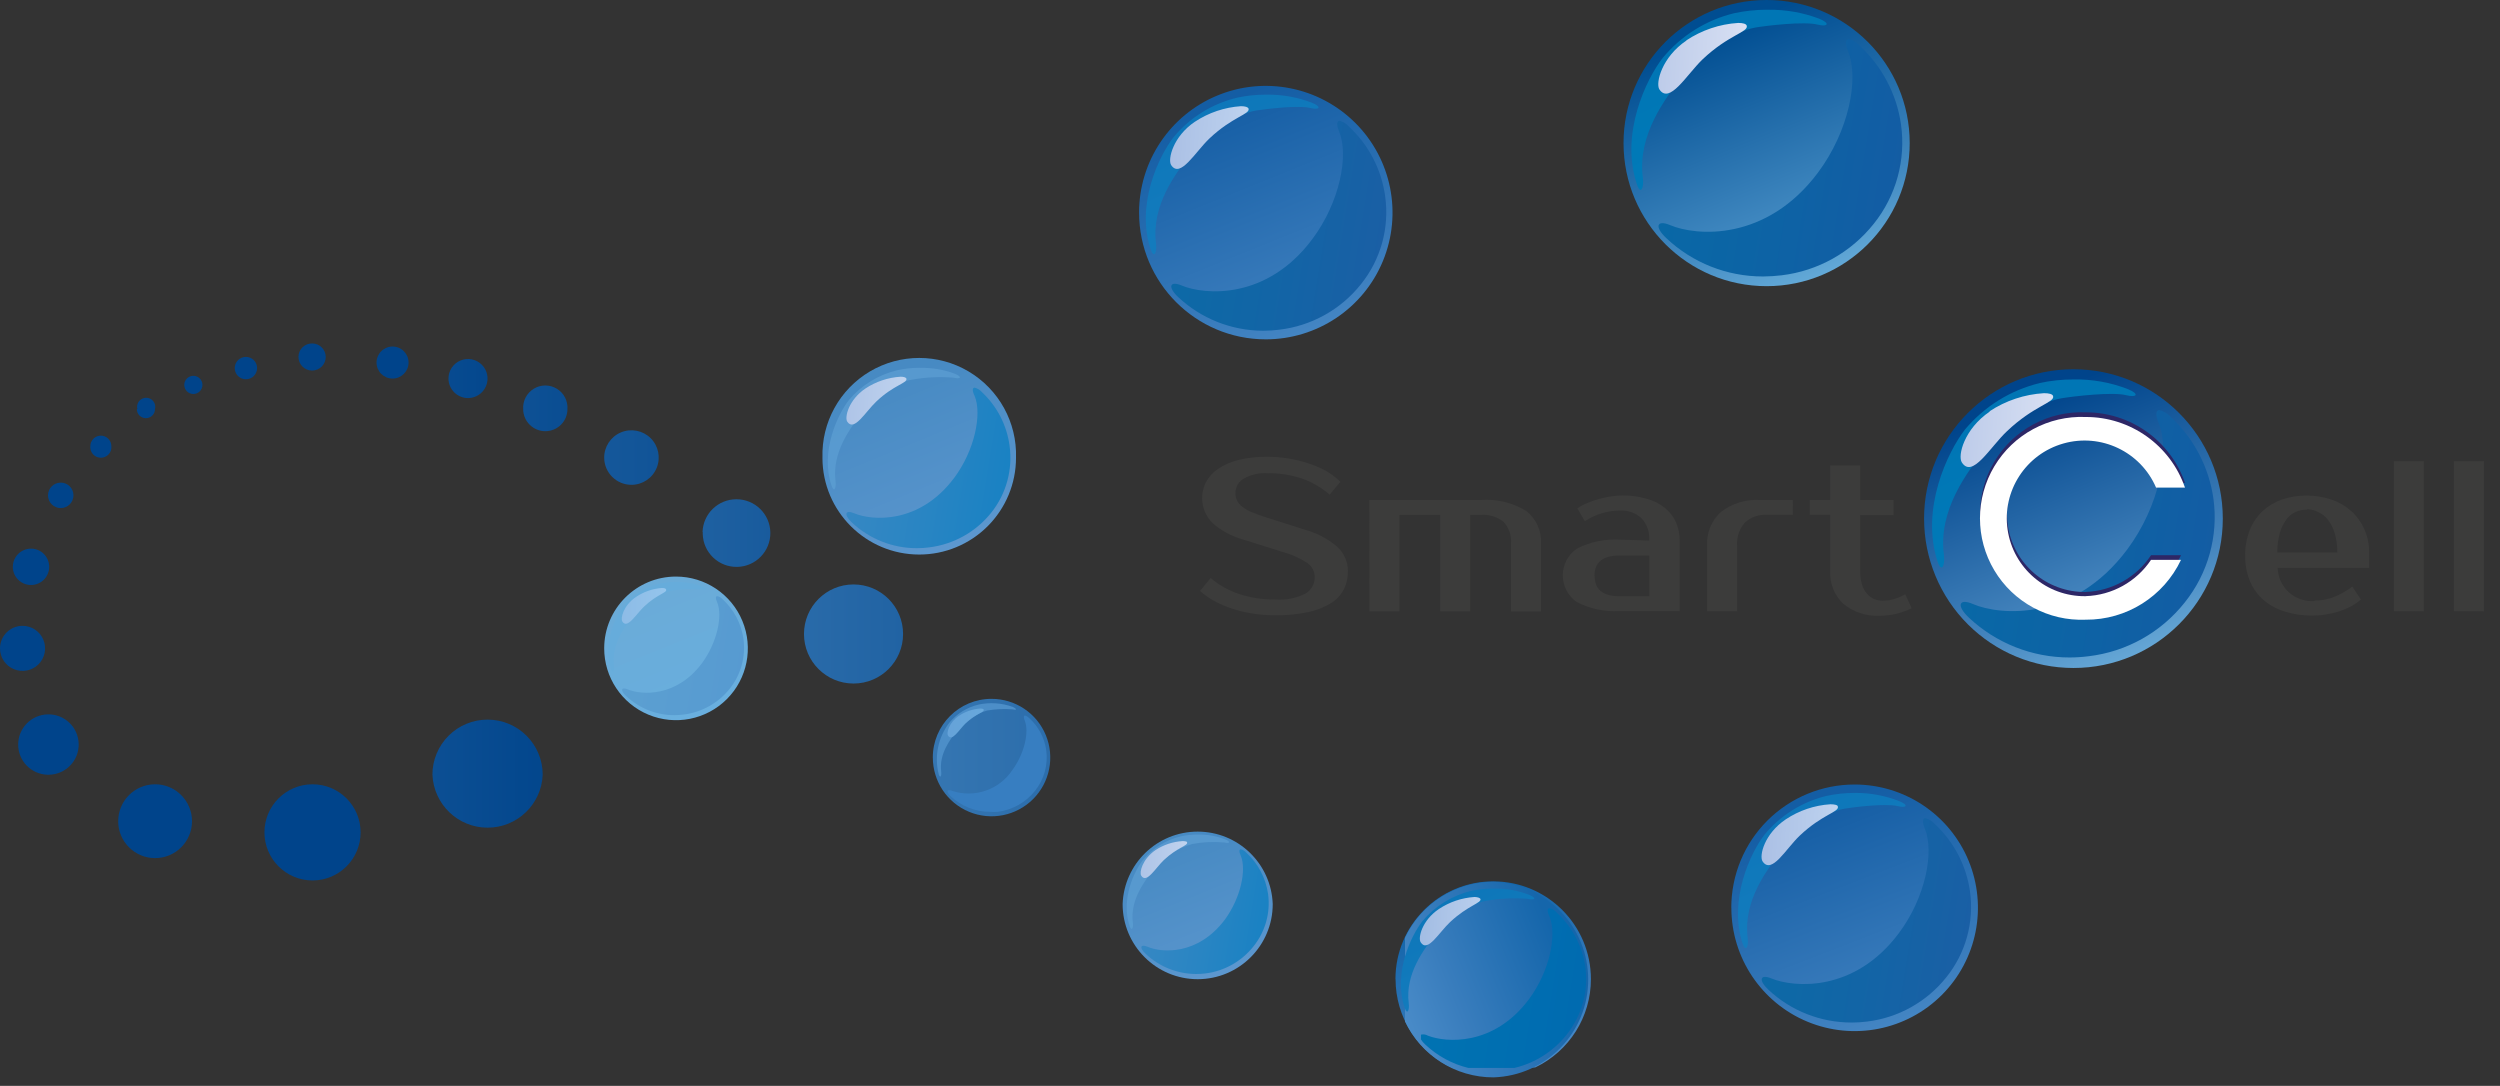 <svg height="43" viewBox="0 0 99 43" width="99" xmlns="http://www.w3.org/2000/svg" xmlns:xlink="http://www.w3.org/1999/xlink"><rect x="0" y="0" width="99" height="43" fill="#333333" stroke="none"/><linearGradient id="a" x1="30.067%" x2="80.767%" y1=".7%" y2="126.141%"><stop offset="0" stop-color="#00448b"/><stop offset=".08" stop-color="#00448b"/><stop offset=".58" stop-color="#4484bd"/><stop offset="1" stop-color="#90d4f6"/></linearGradient><linearGradient id="b"><stop offset="0" stop-color="#0073a8"/><stop offset=".08" stop-color="#0073a8"/><stop offset=".5" stop-color="#0d63a5"/><stop offset=".84" stop-color="#1c52a1"/><stop offset="1" stop-color="#1c52a1"/></linearGradient><linearGradient id="c" x1="-117.681%" x2="222.011%" xlink:href="#b" y1="22.94%" y2="75.317%"/><linearGradient id="d"><stop offset="0" stop-color="#0069ab"/><stop offset=".08" stop-color="#0069ab"/><stop offset=".58" stop-color="#0082be"/><stop offset="1" stop-color="#329ed2"/></linearGradient><linearGradient id="e" x1="-58.182%" x2="217.07%" xlink:href="#d" y1="-155.631%" y2="365.629%"/><linearGradient id="f"><stop offset="0" stop-color="#a7bbe2"/><stop offset=".08" stop-color="#a7bbe2"/><stop offset=".6" stop-color="#d3dcf1"/><stop offset=".99" stop-color="#fff"/><stop offset="1" stop-color="#fff"/></linearGradient><linearGradient id="g" x1="-96.356%" x2="195.836%" xlink:href="#f" y1="41.849%" y2="58.126%"/><linearGradient id="h"><stop offset="0" stop-color="#00448b"/><stop offset=".08" stop-color="#00448b"/><stop offset=".55" stop-color="#4484bd"/><stop offset=".87" stop-color="#90d4f6"/><stop offset="1" stop-color="#90d4f6"/></linearGradient><linearGradient id="i" x1="256.224%" x2="-1349.547%" xlink:href="#h" y1="50.994%" y2="50.994%"/><linearGradient id="j" x1="104.442%" x2="-1736.767%" xlink:href="#h" y1="50%" y2="50%"/><linearGradient id="k" x1="99.754%" x2="-2491.995%" xlink:href="#h" y1="50.003%" y2="50.003%"/><linearGradient id="l" x1="99.167%" x2="-3227.422%" xlink:href="#h" y1="50.004%" y2="50.004%"/><linearGradient id="m" x1="99.797%" x2="-4403.966%" xlink:href="#h" y1="49.798%" y2="49.798%"/><linearGradient id="n" x1="98%" x2="-5450.5%" xlink:href="#h" y1="50%" y2="50%"/><linearGradient id="o" x1="99.999%" x2="-7693.115%" xlink:href="#h" y1="50.001%" y2="50.001%"/><linearGradient id="p" x1="99.784%" x2="-9102.238%" xlink:href="#h" y1="47.784%" y2="47.784%"/><linearGradient id="q" x1="95.564%" x2="-10163.755%" xlink:href="#h" y1="55.419%" y2="55.419%"/><linearGradient id="r" x1="104%" x2="-10054%" xlink:href="#h" y1="50%" y2="50%"/><linearGradient id="s" x1="100%" x2="-7931.301%" xlink:href="#h" y1="50%" y2="50%"/><linearGradient id="t" x1="672.823%" x2="-834.895%" xlink:href="#h" y1="49.999%" y2="49.999%"/><linearGradient id="u" x1="648.991%" x2="-1138.257%" xlink:href="#h" y1="50%" y2="50%"/><linearGradient id="v" x1="752.548%" x2="-1858.377%" xlink:href="#h" y1="49.866%" y2="49.866%"/><linearGradient id="w" x1="729.162%" x2="-2517.453%" xlink:href="#h" y1="50.834%" y2="50.834%"/><linearGradient id="x" x1="692.721%" x2="-3298.233%" xlink:href="#h" y1="51.652%" y2="51.652%"/><linearGradient id="y" x1="582.085%" x2="-3948.78%" xlink:href="#h" y1="50.001%" y2="50.001%"/><linearGradient id="z" x1="463.636%" x2="-5071.875%" xlink:href="#h" y1="50%" y2="50%"/><linearGradient id="A" x1="239.333%" x2="-6252.666%" xlink:href="#h" y1="49.674%" y2="49.674%"/><linearGradient id="B" x1="30.083%" x2="80.845%" y1=".731%" y2="126.366%"><stop offset="0" stop-color="#004d91"/><stop offset=".08" stop-color="#004d91"/><stop offset=".58" stop-color="#4088c0"/><stop offset="1" stop-color="#90d4f6"/></linearGradient><linearGradient id="C" x1="-117.535%" x2="221.769%" xlink:href="#b" y1="22.89%" y2="75.221%"/><linearGradient id="D" x1="-58.121%" x2="217.47%" xlink:href="#d" y1="-154.993%" y2="366.327%"/><linearGradient id="E" x1="-96.372%" x2="196.517%" xlink:href="#f" y1="41.804%" y2="58.111%"/><linearGradient id="F"><stop offset="0" stop-color="#145da4"/><stop offset=".07" stop-color="#145da4"/><stop offset=".56" stop-color="#3578b9"/><stop offset="1" stop-color="#5797d1"/></linearGradient><linearGradient id="G" x1="29.878%" x2="81.383%" xlink:href="#F" y1=".253%" y2="127.726%"/><linearGradient id="H"><stop offset="0" stop-color="#0073a8"/><stop offset=".08" stop-color="#0073a8"/><stop offset=".5" stop-color="#1265a6"/><stop offset=".84" stop-color="#2656a3"/><stop offset="1" stop-color="#2656a3"/></linearGradient><linearGradient id="I" x1="-118.814%" x2="222.315%" xlink:href="#H" y1="22.653%" y2="75.366%"/><linearGradient id="J"><stop offset="0" stop-color="#006db2"/><stop offset=".08" stop-color="#006db2"/><stop offset=".58" stop-color="#1c82c2"/><stop offset="1" stop-color="#3d9ad1"/></linearGradient><linearGradient id="K" x1="-57.655%" x2="219.948%" xlink:href="#J" y1="-154.677%" y2="370.837%"/><linearGradient id="L"><stop offset="0" stop-color="#9bb0dc"/><stop offset=".08" stop-color="#9bb0dc"/><stop offset=".6" stop-color="#bacfed"/><stop offset=".99" stop-color="#dbf0fd"/><stop offset="1" stop-color="#dbf0fd"/></linearGradient><linearGradient id="M" x1="-96.936%" x2="196.279%" xlink:href="#L" y1="41.771%" y2="58.229%"/><linearGradient id="N"><stop offset="0" stop-color="#478ac3"/><stop offset=".08" stop-color="#478ac3"/><stop offset=".58" stop-color="#5693cb"/><stop offset="1" stop-color="#679fd6"/></linearGradient><linearGradient id="O" x1="30.941%" x2="80.901%" xlink:href="#N" y1="2.989%" y2="128.53%"/><linearGradient id="P"><stop offset="0" stop-color="#528dc2"/><stop offset=".08" stop-color="#528dc2"/><stop offset=".5" stop-color="#2985c3"/><stop offset=".84" stop-color="#007cc2"/><stop offset="1" stop-color="#007cc2"/></linearGradient><linearGradient id="Q" x1="-119.167%" x2="223.655%" xlink:href="#P" y1="22.501%" y2="75.601%"/><linearGradient id="R"><stop offset="0" stop-color="#5293cb"/><stop offset=".08" stop-color="#5293cb"/><stop offset=".58" stop-color="#5c9fd3"/><stop offset="1" stop-color="#66acdb"/></linearGradient><linearGradient id="S" x1="-56.817%" x2="225.315%" xlink:href="#R" y1="-151.674%" y2="380.201%"/><linearGradient id="T"><stop offset="0" stop-color="#a0b8e1"/><stop offset=".08" stop-color="#a0b8e1"/><stop offset=".6" stop-color="#bcd0ed"/><stop offset=".99" stop-color="#daeaf9"/><stop offset="1" stop-color="#daeaf9"/></linearGradient><linearGradient id="U" x1="-98.059%" x2="196.627%" xlink:href="#T" y1="41.777%" y2="58.19%"/><linearGradient id="V" x1="30.569%" x2="82.847%" y1="1.835%" y2="131.264%"><stop offset="0" stop-color="#6aabd8"/><stop offset=".08" stop-color="#6aabd8"/><stop offset=".58" stop-color="#69aedd"/><stop offset=".99" stop-color="#6ab3e4"/><stop offset="1" stop-color="#6ab3e4"/></linearGradient><linearGradient id="W" x1="-120.039%" x2="223.881%" y1="22.449%" y2="75.659%"><stop offset="0" stop-color="#62a5d1"/><stop offset=".08" stop-color="#62a5d1"/><stop offset=".5" stop-color="#599dd1"/><stop offset=".84" stop-color="#5396d1"/><stop offset="1" stop-color="#5396d1"/></linearGradient><linearGradient id="X" x1="-98.605%" x2="198.356%" y1="41.328%" y2="58.094%"><stop offset="0" stop-color="#87b4e1"/><stop offset=".08" stop-color="#87b4e1"/><stop offset=".6" stop-color="#93c3eb"/><stop offset=".99" stop-color="#a2d4f4"/><stop offset="1" stop-color="#a2d4f4"/></linearGradient><linearGradient id="Y" x1="-97.35%" x2="198.99%" y1="39.713%" y2="60.475%"><stop offset="0" stop-color="#649ed6"/><stop offset=".08" stop-color="#649ed6"/><stop offset=".6" stop-color="#67a7db"/><stop offset=".99" stop-color="#6fb0e1"/><stop offset="1" stop-color="#6fb0e1"/></linearGradient><linearGradient id="Z" x1="29.93%" x2="81.458%" xlink:href="#F" y1=".295%" y2="127.743%"/><linearGradient id="aa" x1="-118.235%" x2="222.516%" xlink:href="#H" y1="22.701%" y2="75.392%"/><linearGradient id="ab" x1="-57.763%" x2="220.914%" xlink:href="#J" y1="-155.429%" y2="373.419%"/><linearGradient id="ac" x1="-96.849%" x2="196.347%" xlink:href="#L" y1="41.752%" y2="58.162%"/><linearGradient id="ad" x1="30.527%" x2="82.738%" xlink:href="#N" y1="1.86%" y2="128.825%"/><linearGradient id="ae" x1="-119.942%" x2="224.034%" xlink:href="#P" y1="22.502%" y2="75.821%"/><linearGradient id="af" x1="-55.615%" x2="232.527%" xlink:href="#R" y1="-150.416%" y2="394.019%"/><linearGradient id="ag" x1="-97.737%" x2="198.912%" xlink:href="#T" y1="41.879%" y2="58.338%"/><linearGradient id="ah"><stop offset="0" stop-color="#1566ab"/><stop offset=".07" stop-color="#1566ab"/><stop offset=".56" stop-color="#397dbd"/><stop offset="1" stop-color="#5797d1"/></linearGradient><linearGradient id="ai" x1="31.07%" x2="81.256%" xlink:href="#ah" y1="7.643%" y2="125.88%"/><linearGradient id="aj" x1="92.353%" x2="-23.939%" xlink:href="#ah" y1="30.823%" y2="80.986%"/><linearGradient id="ak" x1="-117.444%" x2="221.129%" y1="23.738%" y2="75.624%"><stop offset="0" stop-color="#007ab4"/><stop offset=".08" stop-color="#007ab4"/><stop offset=".5" stop-color="#006fb1"/><stop offset=".84" stop-color="#0064af"/><stop offset="1" stop-color="#0064af"/></linearGradient><linearGradient id="al" x1="-56.793%" x2="225.12%" xlink:href="#J" y1="-152.773%" y2="380.205%"/><linearGradient id="am" x1="-97.993%" x2="196.02%" y1="41.872%" y2="58.227%"><stop offset="0" stop-color="#8eaddb"/><stop offset=".08" stop-color="#8eaddb"/><stop offset=".6" stop-color="#b5cbeb"/><stop offset=".99" stop-color="#dbebfa"/><stop offset="1" stop-color="#dbebfa"/></linearGradient><g fill="none" fill-rule="evenodd"><path d="m76.194 20.538c-.001 1.569.622 3.074 1.731 4.183s2.614 1.732 4.183 1.731c3.267 0 5.915-2.648 5.915-5.915 0-3.267-2.648-5.915-5.915-5.915s-5.915 2.648-5.915 5.915z" fill="url(#a)"/><path d="m85.507 16.24c-.137 0-.158.184-.025.508.461 1.112.029 3.301-1.242 5.008-2.135 2.862-5.04 2.628-6.12 2.16-.551-.234-.655.065-.155.54 1.081 1.016 2.509 1.581 3.992 1.58.254-.001.508-.017.76-.05 1.497-.18 2.862-.945 3.798-2.128.925-1.154 1.337-2.638 1.138-4.104-.176-1.252-.78-2.405-1.71-3.262-.116-.127-.268-.215-.436-.252z" fill="url(#c)"/><path d="m80.773 15.17c-1.16.281-2.198.927-2.963 1.843-.684.886-1.768 3.146-1.08 5.231.155.454.302.158.248-.281-.23-1.775.943-3.29 1.591-4.118.644-.832 2.027-1.901 3.071-2.074.479-.079 2.005-.259 2.552-.122.432.108.547-.047.068-.241-.678-.263-1.4-.393-2.128-.382-.462-.002-.923.046-1.375.144z" fill="url(#e)"/><path d="m78.8 16.294c-1.022.691-1.282 1.753-1.112 2.016.418.655 1.112-.594 1.782-1.228 1.08-1.03 1.915-1.141 1.832-1.4-.025-.076-.155-.112-.36-.112-.771.046-1.516.294-2.16.72z" fill="url(#g)"/><path d="m17.125 30.679c.048 1.171 1.011 2.097 2.183 2.097s2.136-.925 2.183-2.097c0-1.205-.977-2.182-2.182-2.182-.579-.001-1.135.228-1.545.638s-.64.965-.64 1.544z" fill="url(#i)"/><path d="m10.472 32.962c0 1.052.853 1.904 1.904 1.904s1.904-.853 1.904-1.904-.853-1.904-1.904-1.904c-1.052 0-1.904.853-1.904 1.904z" fill="url(#j)"/><path d="m4.68 32.519c0 .807.654 1.462 1.462 1.462s1.462-.654 1.462-1.462c0-.391-.157-.766-.436-1.041-.279-.275-.656-.426-1.047-.42-.799.012-1.44.663-1.44 1.462z" fill="url(#k)"/><path d="m1.865 30.679h.076c.66-.011 1.186-.555 1.175-1.215s-.555-1.186-1.215-1.175c-.654.008-1.181.541-1.181 1.195-.001.641.504 1.168 1.145 1.195z" fill="url(#l)"/><path d="m-0 25.672c-.001.361.215.688.549.827.333.139.718.064.974-.191.256-.255.333-.639.195-.973-.138-.334-.464-.552-.825-.552-.492 0-.891.398-.893.889z" fill="url(#m)"/><path d="m.508 22.446c0 .398.322.72.72.72s.72-.322.72-.72-.322-.72-.72-.72c-.398 0-.72.322-.72.72z" fill="url(#n)"/><path d="m1.901 19.616c0 .278.226.504.504.504s.504-.226.504-.504c.001-.134-.052-.263-.147-.357-.095-.095-.223-.148-.357-.147-.278 0-.504.226-.504.504z" fill="url(#o)"/><path d="m3.578 17.669c-.015.158.061.31.196.394s.305.083.44 0 .211-.236.196-.394c0-.231-.187-.418-.418-.418-.11 0-.216.044-.294.123s-.121.185-.12.295z" fill="url(#p)"/><path d="m5.418 16.2c0 .199.161.36.36.36.199 0 .36-.161.36-.36.036-.145-.021-.298-.144-.384-.123-.085-.287-.085-.41 0-.123.085-.181.238-.144.384z" fill="url(#q)"/><path d="m7.297 15.242c0 .199.161.36.36.36s.36-.161.36-.36-.161-.36-.36-.36c-.199 0-.36.161-.36.36z" fill="url(#r)"/><path d="m9.295 14.576c0 .245.198.443.443.443s.443-.198.443-.443c0-.245-.198-.443-.443-.443-.245 0-.443.198-.443.443z" fill="url(#s)"/><path d="m36.94 29.999c0 .941.567 1.789 1.436 2.149s1.869.161 2.534-.504c.665-.665.864-1.665.504-2.534s-1.208-1.436-2.149-1.436c-1.284 0-2.326 1.041-2.326 2.326z" fill="url(#t)"/><path d="m31.838 25.106c0 1.084.878 1.962 1.962 1.962s1.962-.878 1.962-1.962-.878-1.962-1.962-1.962c-1.084 0-1.962.878-1.962 1.962z" fill="url(#u)"/><path d="m27.828 21.067v.079c.02.736.629 1.317 1.365 1.303.736-.014 1.322-.62 1.313-1.355-.009-.736-.61-1.326-1.346-1.323-.723-0-1.316.573-1.339 1.296z" fill="url(#v)"/><path d="m23.926 18.137c.01.589.49 1.062 1.08 1.062.438-0.0.833-.265.999-.671.166-.406.07-.872-.242-1.179-.313-.307-.78-.395-1.183-.222s-.661.572-.654 1.011z" fill="url(#w)"/><path d="m20.718 16.2c-0.0.233.093.457.259.621.166.164.39.256.623.254.482-.002.871-.393.871-.875.021-.327-.141-.638-.421-.807-.28-.17-.631-.17-.911 0-.28.17-.442.481-.421.807z" fill="url(#x)"/><path d="m17.759 14.99c.002.427.347.772.774.774.313 0 .595-.189.715-.478s.054-.622-.168-.843c-.221-.221-.554-.288-.843-.168s-.478.402-.478.715z" fill="url(#y)"/><path d="m14.911 14.357c0 .35.284.634.634.634.35 0 .634-.284.634-.634 0-.35-.284-.634-.634-.634s-.634.284-.634.634z" fill="url(#z)"/><path d="m11.819 14.134c0 .298.242.54.54.54s.54-.242.54-.54c-.002-.293-.239-.531-.533-.533-.144-.004-.283.051-.386.151-.103.1-.161.238-.161.382z" fill="url(#A)"/><path d="m82.595 23.443c-1.543.018-2.861-1.108-3.084-2.635-.224-1.526.716-2.983 2.199-3.409 1.483-.426 3.052.311 3.672 1.723h1.145c-.58-1.675-2.159-2.797-3.931-2.794-1.475-.062-2.865.689-3.621 1.956-.756 1.268-.756 2.848 0 4.115.756 1.268 2.146 2.019 3.621 1.956 1.611.012 3.083-.912 3.773-2.369h-1.188c-.576.874-1.539 1.416-2.585 1.454z" fill="#2d2766"/><path d="m82.595 23.609c-1.547.022-2.87-1.105-3.094-2.636s.722-2.99 2.211-3.411c1.489-.421 3.058.327 3.669 1.748h1.145c-.577-1.677-2.157-2.801-3.931-2.797-1.475-.062-2.865.689-3.621 1.956-.756 1.268-.756 2.848 0 4.115.756 1.268 2.146 2.019 3.621 1.956 1.611.012 3.083-.912 3.773-2.369h-1.188c-.58.867-1.542 1.402-2.585 1.436z" fill="#fff"/><g fill="#3c3c3b"><path d="m53.377 22.637c.001.236-.05.47-.151.684-.115.224-.286.414-.497.551-.275.169-.577.291-.893.36-.442.097-.894.142-1.346.133-.294.001-.588-.022-.878-.068-.277-.041-.551-.106-.817-.194-.25-.079-.491-.183-.72-.31-.199-.109-.385-.241-.554-.392l.421-.511c.332.282.716.497 1.13.634.458.148.937.221 1.418.216.419.034.838-.048 1.213-.238.228-.137.366-.386.36-.652-0-.215-.103-.417-.277-.544-.292-.197-.614-.344-.954-.436l-1.613-.508c-.446-.123-.859-.346-1.206-.652-.423-.426-.528-1.075-.259-1.613.112-.207.271-.385.464-.518.245-.166.516-.287.803-.36.384-.093.778-.137 1.174-.13.277-.001.554.022.828.068.269.041.534.106.792.194.249.081.49.185.72.31.197.118.379.258.544.418l-.425.511c-.317-.277-.683-.492-1.08-.634-.444-.151-.91-.224-1.379-.216-.333-.023-.665.054-.954.22-.193.114-.313.32-.317.544-.003.106.016.212.058.31.048.096.117.18.202.245.109.088.23.159.36.212.186.08.376.149.569.209l1.606.511c.441.124.851.34 1.202.634.296.252.464.623.457 1.012z"/><path d="m54.227 19.8h4.414c.631-.049 1.261.104 1.8.436.398.311.616.799.583 1.303v2.675h-1.188v-2.682c.03-.323-.082-.644-.306-.878-.253-.194-.568-.289-.886-.266h-.425v3.82h-1.188v-3.82h-1.613v3.82h-1.188z"/><path d="m65.308 21.406c.028-.332-.088-.661-.32-.9-.228-.199-.525-.303-.828-.288-.253-.001-.504.037-.745.112-.232.072-.452.177-.655.31l-.295-.508c.128-.089.266-.162.41-.22.151-.064.306-.116.464-.158.154-.042.31-.075.468-.097.145-.024.292-.036.439-.036.325-.005.649.038.961.13.262.069.507.192.72.36.188.152.339.345.439.565.099.227.15.472.148.72v2.801h-2.376c-.59.038-1.179-.087-1.703-.36-.344-.24-.548-.634-.548-1.053s.205-.813.548-1.053c.525-.272 1.113-.396 1.703-.36zm-2.16 1.4c0 .536.328.806.979.806h1.188v-1.613h-1.188c-.659 0-.986.266-.986.806z"/><path d="m70.996 20.387h-1.019c-.324-.024-.644.088-.882.31-.222.253-.332.586-.306.922v2.588h-1.188v-2.588c-.031-.508.171-1.003.547-1.346.449-.345 1.009-.512 1.573-.472h1.274z"/><path d="m72.475 20.387h-.806v-.587h.806v-1.368h1.188v1.368h1.318v.598h-1.318v2.207c-.003.185.021.369.072.547.041.132.108.255.198.36.076.091.172.162.281.209.108.046.225.069.342.068.168.001.334-.026.493-.079.139-.045.273-.104.4-.176l.252.554c-.186.089-.38.16-.58.212-.213.054-.432.082-.652.083-.535.035-1.063-.135-1.476-.475-.355-.339-.544-.816-.518-1.307z"/><path d="m91.656 23.782c.265.003.528-.046.774-.144.257-.103.499-.24.72-.407l.342.508c-.115.102-.242.19-.378.263-.149.082-.306.149-.468.202-.17.055-.345.098-.522.126-.179.032-.361.047-.544.047-.372.006-.743-.048-1.098-.158-.309-.092-.596-.248-.842-.457-.234-.203-.419-.457-.54-.742-.132-.323-.197-.67-.191-1.019-.006-.347.056-.692.184-1.015.111-.284.285-.54.508-.749.221-.201.479-.356.76-.457.635-.209 1.32-.209 1.955 0 .287.094.552.246.778.446.226.199.406.445.529.72.133.296.199.618.194.943v.598h-3.622c.01.372.172.723.448.971.276.249.643.372 1.013.343zm-.299-3.6c-.157-.002-.313.029-.457.094-.144.065-.268.167-.36.295-.116.159-.202.337-.256.526-.071.254-.106.517-.104.781h2.376c.005-.258-.029-.515-.101-.763-.056-.191-.147-.37-.266-.529-.1-.131-.231-.237-.382-.306-.14-.072-.293-.112-.45-.119z"/><path d="m94.795 18.263h1.188v5.944h-1.188z" fill-rule="nonzero"/><path d="m97.175 18.263h1.188v5.944h-1.188z" fill-rule="nonzero"/></g><path d="m64.292 5.666c0 3.129 2.537 5.666 5.666 5.666s5.666-2.537 5.666-5.666-2.537-5.666-5.666-5.666c-3.129 0-5.666 2.537-5.666 5.666z" fill="url(#B)"/><path d="m69.811 10.948h.029c.241-.003.481-.018.72-.047 1.434-.175 2.741-.907 3.64-2.038.887-1.107 1.277-2.53 1.08-3.935-.171-1.202-.754-2.308-1.649-3.128-.11-.126-.258-.215-.421-.252-.133 0-.155.173-.025.486.443 1.08.029 3.164-1.192 4.799-2.045 2.74-4.824 2.52-5.857 2.081-.529-.223-.63.065-.148.518 1.034.975 2.402 1.517 3.823 1.516z" fill="url(#C)"/><path d="m70.027.385h-.054c-.436-0-.87.046-1.296.137-1.111.268-2.105.89-2.833 1.771-.659.846-1.696 3.013-1.022 5.008.144.436.288.151.234-.266-.22-1.703.907-3.154 1.526-3.96.616-.796 1.94-1.818 2.945-1.987.457-.076 1.919-.248 2.444-.115.414.104.526-.047.065-.234-.642-.242-1.323-.362-2.009-.353z" fill="url(#D)"/><path d="m66.787 1.602c-.979.659-1.228 1.678-1.08 1.93.4.626 1.08-.569 1.71-1.177 1.037-.986 1.832-1.08 1.753-1.339-.022-.072-.148-.108-.338-.108-.736.046-1.446.286-2.059.695z" fill="url(#E)"/><path d="m45.108 8.42c0 2.772 2.247 5.018 5.018 5.018 2.03 0 3.86-1.223 4.636-3.098.777-1.875.347-4.034-1.088-5.469-1.435-1.435-3.594-1.865-5.469-1.088-1.875.777-3.098 2.607-3.098 4.636z" fill="url(#G)"/><path d="m49.997 13.097h.043c.205-.001.409-.014.612-.04 1.275-.148 2.44-.795 3.24-1.8.787-.978 1.135-2.238.961-3.481-.144-1.062-.653-2.041-1.44-2.768-.095-.109-.22-.187-.36-.223-.119 0-.137.151-.022.428.389.943.022 2.801-1.058 4.248-1.8 2.426-4.27 2.228-5.184 1.843-.468-.194-.558.058-.133.461.906.849 2.099 1.324 3.341 1.332z" fill="url(#I)"/><path d="m50.188 3.748h-.047c-.386-.001-.771.039-1.148.119-.987.236-1.871.785-2.52 1.566-.583.752-1.501 2.671-.907 4.439.13.385.259.133.212-.238-.194-1.508.799-2.794 1.35-3.496.544-.72 1.717-1.613 2.606-1.76.403-.065 1.696-.22 2.16-.101.36.09.464-.043.058-.209-.563-.216-1.161-.324-1.764-.32z" fill="url(#K)"/><path d="m47.318 4.82c-.868.587-1.08 1.487-.943 1.714.36.551.947-.504 1.512-1.044.918-.871 1.624-.965 1.555-1.188-.018-.061-.133-.097-.302-.097-.65.044-1.278.256-1.822.616z" fill="url(#M)"/><path d="m32.569 18.137c.006 2.113 1.721 3.823 3.834 3.823 1.017 0 1.991-.404 2.71-1.123.718-.719 1.122-1.694 1.121-2.711.043-1.397-.678-2.707-1.881-3.418-1.203-.711-2.698-.711-3.902 0-1.203.711-1.924 2.021-1.881 3.418z" fill="url(#O)"/><path d="m36.302 21.708h.025c.157 0 .313-.011.468-.032.97-.119 1.854-.614 2.462-1.379.595-.75.855-1.712.72-2.66-.112-.81-.5-1.556-1.098-2.113-.074-.086-.174-.146-.284-.173-.09 0-.104.119 0 .328.299.72 0 2.16-.806 3.24-1.382 1.854-3.262 1.703-3.96 1.408-.36-.151-.428.043-.101.36.697.655 1.617 1.021 2.574 1.022z" fill="url(#Q)"/><path d="m36.45 14.566h-.036c-.295-.002-.59.03-.878.094-.749.178-1.422.592-1.919 1.181-.443.572-1.145 2.038-.688 3.388.097.295.194.104.158-.18-.148-1.152.612-2.135 1.033-2.671.414-.536 1.31-1.231 1.991-1.343.545-.098 1.1-.124 1.652-.079.281.072.36-.032.043-.158-.434-.162-.894-.24-1.357-.23z" fill="url(#S)"/><path d="m35.662 14.918c-.497.031-.978.193-1.393.468-.662.446-.828 1.138-.72 1.307.27.425.72-.385 1.156-.796.702-.666 1.238-.72 1.188-.907-.025-.047-.108-.072-.23-.072z" fill="url(#U)"/><path d="m23.926 25.672c-.001 1.151.691 2.189 1.753 2.63 1.063.441 2.286.199 3.101-.614s1.058-2.037.618-3.1c-.44-1.063-1.477-1.756-2.628-1.756-1.569 0-2.842 1.271-2.844 2.84z" fill="url(#V)"/><path d="m28.4 23.609c-.065 0-.072.086 0 .241.223.536 0 1.588-.598 2.408-1.026 1.375-2.419 1.26-2.938 1.044-.263-.112-.313.032-.072.259.518.489 1.203.761 1.915.76.12-.001.241-.01.36-.025.72-.087 1.378-.454 1.829-1.022.444-.555.641-1.268.544-1.973-.084-.601-.374-1.155-.821-1.566-.056-.067-.134-.112-.22-.126z" fill="url(#W)"/><path d="m24.192 26.492c.076.22.144.076.119-.133-.112-.853.454-1.584.763-1.98.379-.471.895-.813 1.476-.979.405-.072.818-.091 1.228-.058.209.05.263-.022.032-.119-.54-.195-1.124-.234-1.685-.112-.557.134-1.056.444-1.422.886-.328.407-.85 1.494-.511 2.495z" fill="#66acdb"/><path d="m26.219 23.285h-.022c-.365.029-.716.153-1.019.36-.49.331-.616.842-.533.968.198.313.536-.284.857-.59.518-.493.918-.547.878-.673-.011-.047-.068-.065-.162-.065z" fill="url(#X)"/><path d="m41.429 29.696c-.071-.484-.308-.928-.67-1.256-.184-.173-.266-.122-.18.094.18.432 0 1.289-.486 1.955-.516.782-1.492 1.123-2.383.832-.216-.09-.256.025-.061.212.422.396.98.616 1.559.616.098.005.197.005.295 0 .584-.072 1.117-.371 1.483-.832.365-.456.525-1.042.443-1.62z" fill="#377ec1"/><path d="m37.174 30.665c.061.176.119.061.097-.112-.09-.691.36-1.282.619-1.606.306-.387.725-.67 1.199-.81.329-.058.664-.073.997-.047.169.043.212 0 .025-.094-.437-.16-.91-.192-1.364-.094-.453.108-.859.361-1.156.72-.443.581-.597 1.333-.418 2.041z" fill="#4c8ec8"/><path d="m37.976 28.343c-.4.27-.5.684-.436.785.166.256.436-.23.695-.479.425-.4.749-.443.72-.544 0-.032-.061-.047-.14-.047-.298.021-.586.119-.835.284z" fill="url(#Y)"/><path d="m68.562 35.946c-.001 1.975 1.187 3.756 3.012 4.513s3.925.339 5.322-1.058c1.397-1.397 1.814-3.497 1.058-5.322s-2.538-3.013-4.513-3.012c-1.294-.001-2.536.513-3.452 1.427s-1.43 2.156-1.43 3.451z" fill="url(#Z)"/><path d="m73.314 40.493h.022c.202-.001.404-.014.605-.04 1.235-.151 2.362-.782 3.136-1.757.765-.952 1.103-2.178.936-3.388-.144-1.032-.641-1.983-1.408-2.689-.094-.109-.22-.186-.36-.22-.115 0-.13.151-.022.418.382.918.025 2.725-1.026 4.133-1.76 2.362-4.154 2.16-5.04 1.8-.454-.191-.54.054-.126.446.89.833 2.064 1.296 3.283 1.296z" fill="url(#aa)"/><path d="m73.501 31.399h-.061c-.374.001-.747.041-1.112.119-.957.232-1.814.766-2.444 1.523-.565.72-1.44 2.596-.878 4.32.126.36.248.13.202-.23-.187-1.465.781-2.714 1.314-3.398.533-.684 1.674-1.566 2.52-1.71.392-.065 1.652-.216 2.106-.101.36.09.45-.04.058-.198-.542-.213-1.12-.323-1.703-.324z" fill="url(#ab)"/><path d="m70.715 32.447c-.846.569-1.058 1.44-.918 1.663.36.536.918-.49 1.469-1.015.893-.85 1.58-.94 1.512-1.156 0-.061-.13-.09-.295-.09-.631.04-1.241.247-1.768.598z" fill="url(#ac)"/><path d="m44.456 35.802c0 1.642 1.331 2.974 2.974 2.974 1.641-.002 2.97-1.333 2.97-2.974-.056-1.601-1.37-2.87-2.972-2.87s-2.916 1.269-2.972 2.87z" fill="url(#ad)"/><path d="m47.351 38.57h.025c.12 0.0.241-.007.36-.022.754-.094 1.439-.483 1.908-1.08.464-.581.671-1.326.572-2.063-.089-.629-.393-1.208-.86-1.638-.057-.067-.134-.113-.22-.133-.068 0-.079.09 0 .256.23.558 0 1.656-.626 2.52-1.08 1.44-2.52 1.321-3.071 1.08-.277-.115-.331.036-.079.274.537.512 1.249.8 1.991.806z" fill="url(#ae)"/><path d="m46.757 33.12c-.582.14-1.104.465-1.487.925-.36.446-.889 1.58-.536 2.628.079.227.155.079.126-.14-.115-.893.475-1.656.799-2.07.394-.499.934-.863 1.544-1.04.422-.079.854-.099 1.282-.061.216.054.274-.025.032-.122-.344-.133-.711-.198-1.08-.191-.232-.002-.464.022-.691.072z" fill="url(#af)"/><path d="m46.854 33.307h-.022c-.385.023-.758.147-1.08.36-.515.36-.644.878-.558 1.012.209.328.558-.299.893-.619.547-.515.965-.569.922-.702.004-.029-.058-.047-.155-.05z" fill="url(#ag)"/><path d="m55.264 38.772c-.001 1.496.859 2.858 2.21 3.499h3.319c1.35-.642 2.209-2.005 2.207-3.499 0-2.137-1.733-3.87-3.87-3.87s-3.87 1.733-3.87 3.87z" fill="url(#ai)"/><path d="m59.137 34.92c-1.496-.001-2.859.862-3.499 2.214v3.316c.64 1.352 2.003 2.215 3.499 2.214 2.092-.064 3.756-1.778 3.756-3.872s-1.663-3.808-3.756-3.872z" fill="url(#aj)"/><path d="m61.358 35.964c-.086 0-.101.119 0 .328.302.72.018 2.16-.814 3.28-1.397 1.872-3.294 1.717-4 1.44-.082-.049-.181-.063-.274-.04v.191c.048.075.106.142.173.202.478.451 1.065.77 1.703.925h1.825c.817-.194 1.544-.657 2.066-1.314.605-.757.873-1.729.742-2.689-.117-.817-.511-1.57-1.116-2.131-.077-.097-.185-.164-.306-.191z" fill="url(#ak)"/><path d="m58.259 35.28c-.759.181-1.439.605-1.937 1.206-.45.58-1.159 2.059-.698 3.424.101.295.198.101.162-.184-.151-1.163.619-2.16 1.04-2.696.421-.544 1.328-1.242 2.012-1.354.551-.1 1.112-.128 1.67-.083.281.072.36-.029.043-.158-.443-.171-.915-.256-1.39-.248-.304-.002-.607.029-.904.094z" fill="url(#al)"/><path d="m58.385 35.521c-.501.033-.985.197-1.404.475-.67.45-.839 1.148-.72 1.321.27.425.72-.389 1.163-.803.72-.673 1.253-.749 1.202-.918-.036-.047-.115-.072-.241-.076z" fill="url(#am)"/></g></svg>